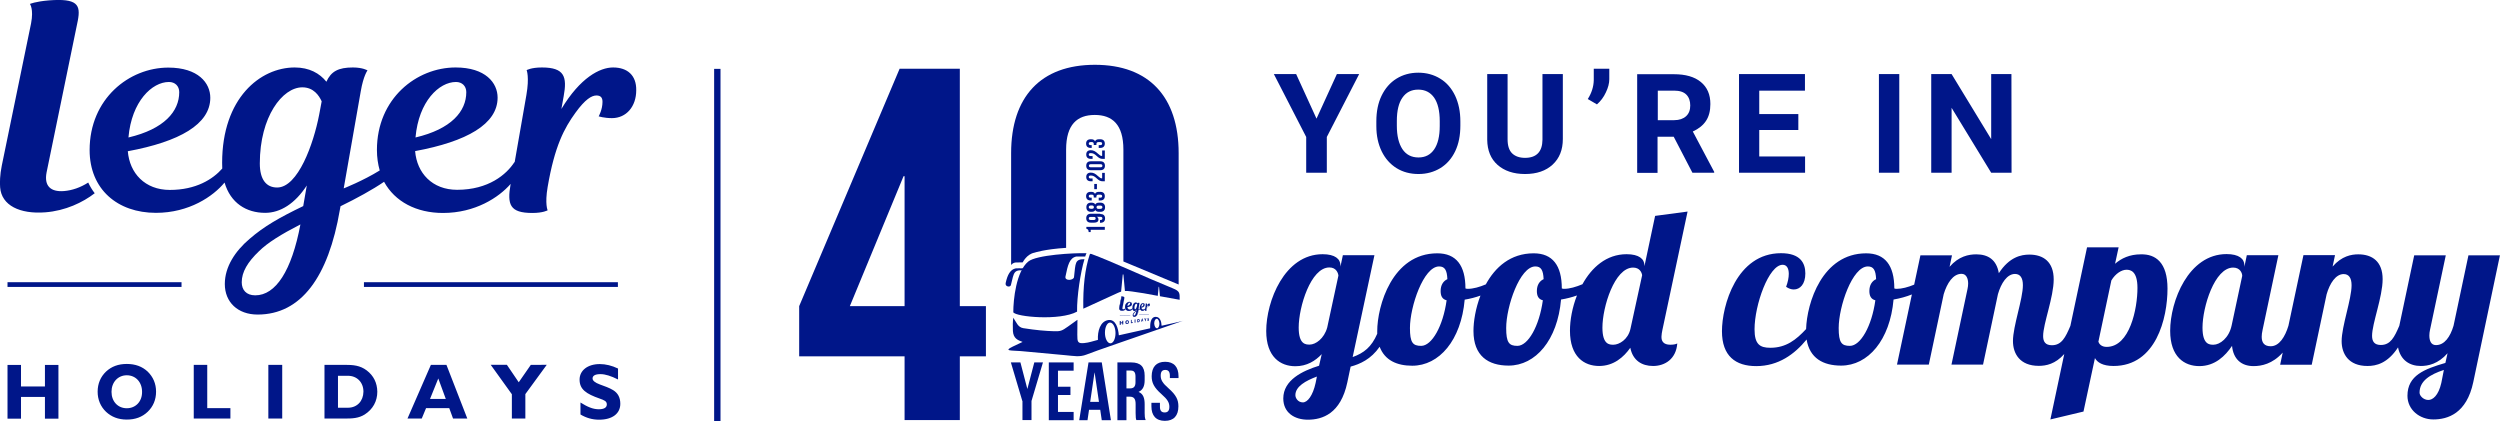 <?xml version="1.0" encoding="utf-8"?>
<!-- Generator: Adobe Illustrator 27.1.1, SVG Export Plug-In . SVG Version: 6.00 Build 0)  -->
<svg version="1.1" id="Layer_1" xmlns="http://www.w3.org/2000/svg" xmlns:xlink="http://www.w3.org/1999/xlink" x="0px" y="0px"
	 viewBox="0 0 1963.9 331.1" style="enable-background:new 0 0 1963.9 331.1;" xml:space="preserve">
<style type="text/css">
	.st0{fill:#001689;}
	.st1{fill-rule:evenodd;clip-rule:evenodd;fill:#001689;}
</style>
<path class="st0" d="M69.3,143.4c1.4,3,3.1,5.8,5.1,8.4c-9.3,7.2-23,13.8-38.9,15c-19.9,1.5-34.3-5.4-35.4-19.6
	c-0.3-3.6-0.2-9.8,1.3-17.1l23-111.7C26.6,7,23.5,3.1,23.5,3.1s4.2-1.9,14.9-2.8c22.2-1.7,25.2,3.2,22.7,16L36.6,135.4
	c-2.1,10.7,3.2,15.5,13.6,14.7C56.7,149.6,63.4,147.2,69.3,143.4z M481.6,53c-10.4,0-25.8,8-40.6,32.6l1.8-10
	c2.8-15.3,0.7-22.6-17.1-22.6c-8.5,0-12,2.1-12,2.1s2.3,5.3-0.2,19.6l-9.2,52.7h-0.2c-6.2,9.6-20.3,21.7-45,21.7
	c-19.6,0-31.6-13.2-33-30.4c40.6-7.5,64.8-21.2,64.8-42c0-11.6-9.5-23.7-33-23.7c-30.7,0-61.8,24.4-61.8,64.8
	c0,5.8,0.8,11.2,2.2,16.1C285.2,142,270,148,270,148l13.4-76.3c2.1-12.3,5.3-16.4,5.3-16.4S285,53,277.2,53
	c-11.3,0-17.1,3-20.8,11.2C251.1,57.6,243,53,231.5,53c-27,0-57,24-57,74.9c0,1.5,0,3,0.1,4.5c-7.4,8.4-20.6,16.8-41.2,16.8
	c-19.6,0-31.6-13.2-33-30.4c40.6-7.5,64.8-21.2,64.8-42c0-11.6-9.5-23.7-33-23.7c-30.7,0-61.8,24.4-61.8,64.8
	c0,30.8,21.9,49.3,52.1,49.3c26.1,0,45-13,53.9-23.8c4.7,16.1,17.1,23.8,31.9,23.8c12,0,23.5-7.3,32.7-21.5l-2.8,16.2
	c-18.9,9.1-30.9,16-42.2,25.8c-11.3,9.6-19.4,21.9-19.4,35.4c0,14.2,10.1,24,25.8,24c34.1,0,55.6-29.5,64.6-82.4l0.5-2.7
	c12.4-6,25.5-13.2,34.2-19.2c8.5,15.6,25.4,24.5,46.3,24.5c25.3,0,43.9-12.2,53.1-22.8v0.2c-2.8,16-0.7,22.6,17.1,22.6
	c8.5,0,12-2.1,12-2.1s-2.3-4.8,0-18.3c5.5-32.2,13.1-46.3,21.9-58.4C459.7,78,464.8,75,468.5,75c3.5,0,4.8,1.8,4.8,5
	c0,6.2-3,11.4-3,11.4s4.4,1.4,10.4,1.4c11.3,0,19.1-9.1,19.1-21.9C500,59.2,492.9,53,481.6,53z M358.2,64.4c4.8,0,8.1,3.2,8.1,8
	c0,15.1-11.8,29-39.9,35.6C328.9,79.5,345,64.4,358.2,64.4z M132.7,64.4c4.8,0,8.1,3.2,8.1,8c0,15.1-11.8,29-39.9,35.6
	C103.4,79.5,119.5,64.4,132.7,64.4z M200.5,232c-7.1,0-10.6-4.3-10.6-10.3c0-8,4.6-15.8,13.6-24.4c6.7-6.6,17.3-13.2,32.5-21
	C229.1,212.8,216.6,232,200.5,232z M250.7,90.2c-4.4,22.8-16.6,57.1-33,57.1c-8.5,0-13.6-6.2-13.6-18.9c0-36.8,17.8-59.8,33.4-59.8
	c8.8,0,13.1,6.4,15.2,11L250.7,90.2z M481.7,306.5c-3.1-1.9-6.7-3.1-10.5-4.5s-5.7-3-5.7-4.7c0-2.2,2.1-3.4,6.2-3.4
	c3.9,0,8.4,1.5,13.8,4.2v-8.6c-4.8-2.3-9.7-3.5-14.3-3.5c-9.7,0-15.9,5.1-15.9,12.2c0,7.7,5.2,11.2,15.8,14.9
	c3.7,1.3,5.6,2.1,5.6,4.6s-2.2,3.8-6.3,3.8c-4.8,0-9.1-2-14.4-5.3v9.4c4.5,2.7,9.4,4.1,14.6,4.1c10.6,0,16.7-4.9,16.7-12.5
	C487.3,312.3,485.4,308.8,481.7,306.5z M210.8,328.8h10.9v-42.2h-10.9V328.8z M162.8,286.6h-10.6v42.2H181v-8.2h-18.2V286.6z
	 M288.1,291c-5.3-4-10.7-4.4-17.4-4.4h-15.8v42.2h15.8c6.1,0,11-0.2,15.8-3.2c6.4-4.1,9.9-10.4,9.9-17.9
	C296.3,300.8,293.5,295.1,288.1,291z M273.3,320.3h-7.8v-25.1h7.8c7.2,0,12.2,5.2,12.2,12.5C285.4,315.1,280.5,320.3,273.3,320.3z
	 M350.7,286.6h-12.2l-18.4,42.2h11.2l3.4-8.2h18.2l3,8.2h11.2L350.7,286.6z M337.8,313.4l6.5-16.1l5.9,16.1H337.8z M407.5,300.3
	l-9.3-13.7h-12.7l16.6,23.1v19.1h10.6v-19.2l16.8-23H417L407.5,300.3z M35.3,303.6H16.5v-16.9H5.9v42.2h10.6v-17.1h18.8v17.1h10.6
	v-42.2H35.3V303.6z M116,291.9c-4.3-4-9.7-6-16.4-6c-6.7,0-12,2-16.3,6c-4.3,4.1-6.6,9.5-6.6,15.8c0,6.2,2.3,11.7,6.6,15.8
	c4.3,4,9.6,6.1,16.3,6.1c6.7,0,12.1-2,16.4-6.1s6.6-9.5,6.6-15.8S120.3,296.1,116,291.9z M99.6,320.7c-7,0-12-5.3-12-12.9
	s5.1-13,12-13c7,0,12,5.4,12,13C111.7,315.4,106.6,320.7,99.6,320.7z M142.6,221.7H5.9v3.7h136.7L142.6,221.7L142.6,221.7z
	 M485.4,221.7H285.9v3.7h199.5V221.7z"/>
<path class="st0" d="M1018.2,58.2h-17.5l25.4,49.4v28.1h16.2v-28.1l25.4-49.4h-17.5l-16,35L1018.2,58.2z M1147.2,95.3
	c0-7.6-1.4-14.3-4.1-20.1c-2.8-5.8-6.6-10.3-11.7-13.4c-5-3.1-10.8-4.7-17.2-4.7c-6.5,0-12.2,1.6-17.2,4.7c-5,3.1-8.9,7.6-11.7,13.4
	s-4.1,12.5-4.1,20.1v3.8c0,7.5,1.4,14,4.2,19.8c2.8,5.7,6.7,10.1,11.7,13.2s10.8,4.6,17.2,4.6c6.5,0,12.2-1.6,17.3-4.7
	c5-3.1,8.9-7.6,11.6-13.3c2.7-5.7,4-12.4,4-20.1V95.3z M1131,99c0,8.1-1.5,14.2-4.4,18.4c-2.9,4.2-7,6.3-12.3,6.3
	c-5.5,0-9.7-2.2-12.6-6.5c-2.9-4.4-4.4-10.5-4.4-18.4V95c0-8.1,1.5-14.2,4.4-18.3c2.9-4.2,7-6.3,12.4-6.3s9.5,2.1,12.5,6.3
	c2.9,4.2,4.4,10.4,4.4,18.5L1131,99L1131,99z M1211.7,58.2v51.6c-0.1,9.4-4.7,14.2-13.7,14.2c-4.3,0-7.7-1.2-10.1-3.5
	c-2.4-2.3-3.6-6-3.6-11.1V58.2h-16v51.6c0.1,8.4,2.8,15,8.1,19.7c5.3,4.7,12.5,7.2,21.6,7.2c9.2,0,16.4-2.5,21.7-7.4
	c5.3-4.9,8-11.6,8-20.1v-51C1227.7,58.2,1211.7,58.2,1211.7,58.2z M1261.5,72.6c1.8-3.7,2.7-7.2,2.7-10.4V54H1252v9
	c-0.1,5.1-1.7,10.1-4.7,14.8l7.2,4.2C1257.4,79.5,1259.8,76.3,1261.5,72.6z M1329.5,135.7h17.1V135l-16.8-31.7
	c4.6-2.1,8.1-4.9,10.4-8.4s3.4-7.9,3.4-13.2c0-7.5-2.5-13.2-7.5-17.3s-12-6.1-21.2-6.1h-28.8v77.5h16v-28.4h12.7L1329.5,135.7z
	 M1302.3,71.2h12.8c4.3,0,7.5,1,9.6,3.1s3.1,5,3.1,8.6s-1.1,6.4-3.3,8.4c-2.2,2-5.3,3.1-9.3,3.1h-12.9V71.2L1302.3,71.2z
	 M1412.7,89.6H1382V71.2h35.9v-13h-51.8v77.5h51.9v-12.8h-36v-20.8h30.7L1412.7,89.6L1412.7,89.6z M1492,58.2h-16v77.5h16V58.2z
	 M1580.1,58.2h-15.9v51.1l-31.1-51.1h-16v77.5h16v-51l31.1,51h16L1580.1,58.2L1580.1,58.2z M1312.1,270.8c3.1,0,4.5-0.5,5.5-1
	c-0.9,12.2-9.7,17.7-19,17.7c-8.8,0-15.9-4.3-17.9-14.3c-5.2,7.4-13.1,14.3-24.5,14.3c-11.7,0-22.9-7.2-22.9-27.7
	c0-8.3,1.8-18.3,5.5-27.7c-3.9,1.4-8.2,2.5-12.5,3.2c-2.8,31.9-20,51.9-41.2,51.9c-16,0-27.6-7.6-27.6-27.2c0-7.4,1.6-17.7,5.5-27.8
	c-3.9,1.4-8.1,2.5-12.4,3.2c-2.8,31.9-20,51.9-41.2,51.9c-12.1,0-21.6-4.3-25.6-14.9c-6.8,9.8-15.4,13.6-22.8,15.6l-2.6,12.4
	c-5.2,24.6-19.6,29.3-31,29.3c-10.5,0-19.3-5.5-19.3-16.7c0-14.5,15.2-21.7,28.1-25.7l2.1-9.1c-5,5.3-11.7,9.5-20.7,9.5
	c-11.7,0-22.9-7.2-22.9-27.7c0-23.3,14.3-60.3,44.3-60.3c9.8,0,14,3.8,14,8.8v1l1.9-9h24.8l-17.1,80c8.9-3.2,14.8-7.9,19.3-18.3
	c0-0.7,0-1.3,0-2c0-19.8,11.7-61.2,47.2-61.2c14.8,0,22.1,9.5,22.1,27.6c0.7,0.3,1.4,0.3,1.9,0.3c4.1,0,9.2-1.4,14.1-3.5
	c7.3-13.4,19.3-24.4,37.6-24.4c14.8,0,22.1,9.5,22.1,27.6c0.7,0.3,1.4,0.3,1.9,0.3c4.2,0,9.3-1.5,14.3-3.6
	c7.3-13.2,18.8-23.6,34.7-23.6c9.8,0,14,3.8,14,8.8v0.7l8.4-39.6l25.5-3.4l-19.8,93.1c-0.3,1.7-0.7,3.4-0.7,5
	C1305,267.9,1306.7,270.8,1312.1,270.8z M1034.5,295.8c-8.8,3.3-16.9,7.8-16.9,14.6c0,2.4,2.1,5.7,5.9,5.7c3.6,0,7.8-5.2,10-15.3
	L1034.5,295.8z M1051.4,216.5c-0.2-1.9-1.6-6.4-7.1-6.4c-14.6,0-24.1,31-24.1,47.2c0,13.3,5.5,13.4,8.6,13.4
	c4.7,0,11.4-4.7,13.8-13.4L1051.4,216.5z M1131.7,228.6c0-4.8,2.2-7.9,5.3-9.3c-0.3-7.2-2.1-10-6.5-10c-12.2,0-22.9,31.5-22.9,48.4
	c0,11.4,2.2,14,8.8,14c8.4,0,17.2-15.5,20-35.8C1132.7,235,1131.7,232.1,1131.7,228.6z M1207.3,228.6c0-4.8,2.2-7.9,5.3-9.3
	c-0.3-7.2-2.1-10-6.5-10c-12.2,0-22.9,31.5-22.9,48.4c0,11.4,2.2,14,8.8,14c8.4,0,17.2-15.5,20-35.8
	C1208.3,235,1207.3,232.1,1207.3,228.6z M1290,216.2c-0.3-2.1-1.9-6-7.1-6c-14.6,0-24.1,31-24.1,47.2c0,13.3,5.5,13.4,8.6,13.4
	c4.5,0,11.5-4,13.4-12.4L1290,216.2z M1702.7,226.7c0,23.3-9,60.8-42.4,60.8c-8.6,0-12.8-2.9-14.6-6.2l-9,42l-26,6.2l10.9-51.4
	c-7,7.9-14.3,9.3-20,9.3c-15,0-20.3-9.7-20.3-19.5c0-11.7,7.8-32.9,7.8-43.9c0-5.7-2.1-8.8-6.2-8.8c-6.2,0-10.9,7.2-13.4,15.9
	l-11.7,55.3H1533l12.6-59.4c0.3-1.4,0.5-2.8,0.5-4.3c0-3.8-1.4-7.6-5.2-7.6c-6.7,0-11.4,7.4-14,16l-11.7,55.3h-25l11.7-55.1
	c-4.5,1.8-9.3,3.1-14.4,4c-2.8,31.9-20,51.9-41.2,51.9c-14.1,0-24.7-5.8-27.1-20.5c-9.4,11.5-22.1,20.9-39.6,20.9
	c-16.2,0-26.9-7.9-26.9-27.4c0-20,11.4-61.3,46.4-61.3c15.3,0,19.1,7.9,19.1,15.9c0,8.4-4.1,12.6-9.1,12.6c-1.9,0-4-0.7-6-2.1
	c1.4-3.8,2.1-7.2,2.1-10.2c0-4.3-1.6-7.1-4.8-7.1c-10.9,0-22.1,31.5-22.1,50.7c0,11.7,4.1,14.5,12.4,14.5c12.4,0,20.3-6.3,28.1-14.7
	c0.6-20.4,12.6-59.5,47.2-59.5c14.8,0,22.1,9.5,22.1,27.6c0.7,0.3,1.4,0.3,1.9,0.3c4,0,8.9-1.3,13.7-3.3l4.9-23h24.8l-1.9,9
	c7.2-8.3,15-9.8,21-9.8c9.1,0,15.9,4.1,17.7,14.8c8.3-12.8,17.6-14.6,24-14.6c11,0,19.1,5.7,19.1,19.5c0,14-8.3,34.8-8.3,44.5
	c0,4.3,1.7,7.2,6.9,7.2c7.6,0,10.7-6.2,14.5-15.2l13.1-61.7h24.8l-2.8,12.9c5-4.3,11.5-7.4,20.2-7.4
	C1693.4,199.5,1702.7,206.2,1702.7,226.7z M1468.5,228.6c0-4.8,2.2-7.9,5.3-9.3c-0.3-7.2-2.1-10-6.5-10c-12.2,0-22.9,31.5-22.9,48.4
	c0,11.4,2.2,14,8.8,14c8.4,0,17.2-15.5,20-35.8C1469.6,235,1468.5,232.1,1468.5,228.6z M1679.1,226.2c0-13.3-5.5-14.3-8.6-14.3
	c-3.8,0-8.6,2.9-11.9,8.4l-10.2,48.2c0.7,1.9,2.6,4,6.5,4C1673.1,272.5,1679.1,242.4,1679.1,226.2z M1963.9,200.3l-21,99.9
	c-5.2,24.6-20,29.3-31.4,29.3c-10.5,0-20.3-7.4-20.3-18.6c0-16,13.4-21,29.8-25.8l1.7-7.6c-7.4,8.4-15.2,10-21,10
	c-8.7,0-15.9-4.5-17.9-14.6c-8.2,12.6-17.2,14.6-24,14.6c-15,0-20.3-9.7-20.3-19.5c0-11.7,7.8-32.9,7.8-43.9c0-5.7-2.1-8.8-6.2-8.8
	c-6.2,0-10.9,7.2-13.4,15.9l-11.7,55.3h-24.8l2-9.5c-8.1,9-16.8,10.6-22.9,10.6c-9.6,0-15.9-5.5-16.9-15.9
	c-5.3,7.9-13.4,15.9-25.7,15.9c-11.7,0-22.9-7.2-22.9-27.7c0-23.3,14.3-60.3,44.3-60.3c9.8,0,14,3.8,14,8.8v1.2l1.9-9.1h24.8
	l-12.4,58.6c-0.5,2.2-0.7,4-0.7,5.5c0,4.8,2.2,7.4,7.1,7.4c6.7,0,11.3-7.5,13.9-16.1l11.8-55.5h24.8l-1.9,9
	c7.2-8.3,14.8-9.6,20.2-9.6c11,0,19.1,5.7,19.1,19.5c0,14-8.3,34.8-8.3,44.5c0,4.3,1.7,7.2,6.9,7.2c7.6,0,10.7-6.2,14.5-15.1l0,0
	l11.7-55.3h24.8l-12.4,58.6c-0.3,1.4-0.5,2.9-0.5,4.3c0,4,1.2,7.6,5.2,7.6c6.7,0,11.2-6.5,13.8-15.2l11.7-55.3h24.8V200.3z
	 M1761.4,216.7c0-2.1-1.6-6.5-7.1-6.5c-14.6,0-24.1,31-24.1,47.2c0,13.3,5.5,13.4,8.6,13.4c5,0,12.2-5.2,14.3-15.2L1761.4,216.7z
	 M1919.8,290.6c-10.9,3.6-19.1,8.6-19.1,17.9c0,2.4,3.1,5.7,6.9,5.7c3.4,0,7.9-3.3,10.2-13.4L1919.8,290.6z"/>
<rect x="561" y="54.1" class="st0" width="5" height="277"/>
<g>
	<g>
		<g>
			<path class="st0" d="M627.8,240.5L706.7,54H754v186.5h20.5v39.4H754V330h-43.4v-50.1h-82.8V240.5z M710.6,240.5V138.4h-0.8
				l-42.2,102.1H710.6z"/>
			<g>
				<path class="st0" d="M803.1,315l-9-30.3h7.5l5.4,20.7h0.1l5.4-20.7h6.8l-9,30.3v15h-7.1V315z"/>
				<path class="st0" d="M831.1,303.8h9.8v6.5h-9.8v13.3h12.3v6.5h-19.5v-45.4h19.5v6.5h-12.3V303.8z"/>
				<path class="st0" d="M872.7,330.1h-7.2l-1.2-8.2h-8.8l-1.2,8.2h-6.5l7.3-45.4h10.4L872.7,330.1z M856.4,315.7h6.9l-3.4-23h-0.1
					L856.4,315.7z"/>
				<path class="st0" d="M892.7,330.1c-0.4-1.2-0.6-1.9-0.6-5.6v-7.1c0-4.2-1.4-5.8-4.7-5.8h-2.5v18.5h-7.1v-45.4h10.8
					c7.4,0,10.6,3.4,10.6,10.4v3.6c0,4.7-1.5,7.7-4.7,9.1v0.1c3.6,1.5,4.7,4.9,4.7,9.6v7c0,2.2,0.1,3.8,0.8,5.5H892.7z M884.9,291.2
					v13.9h2.8c2.7,0,4.3-1.2,4.3-4.8v-4.5c0-3.2-1.1-4.7-3.6-4.7H884.9z"/>
				<path class="st0" d="M915.3,284.2c6.9,0,10.5,4.1,10.5,11.4v1.4H919v-1.9c0-3.2-1.3-4.5-3.6-4.5c-2.3,0-3.6,1.2-3.6,4.5
					c0,3.3,1.4,5.8,6.1,9.9c6,5.3,7.8,9,7.8,14.2c0,7.3-3.6,11.4-10.6,11.4s-10.6-4.1-10.6-11.4v-2.8h6.7v3.2c0,3.2,1.4,4.4,3.7,4.4
					s3.7-1.2,3.7-4.4c0-3.3-1.4-5.8-6.1-9.9c-6-5.3-7.8-9-7.8-14.2C904.8,288.3,908.3,284.2,915.3,284.2z"/>
			</g>
			<g>
				<path class="st1" d="M851,242.5c9-4.1,18-8.3,27.1-12.4c1-0.4,1.8-0.8,2.6-1l1.3-13.5h0.5l1.2,13c3-0.2,6.7,0.6,14.9,1.8l10.9,2
					l0.7-7.1h0.3l0.7,7.4l15.5,2.8c0-5.3,0.3-6.7-5.4-9c-22.9-9.3-47.7-21-63.7-26.9c-1.3-0.5-1.4,0-1.6,0.5
					C852.3,211.2,850.7,225.4,851,242.5"/>
				<path class="st1" d="M807.1,210.8c-0.3,0.5-0.7,1-0.3,1.8c-11-1.2-10,0.9-12.7,11.4c-0.5,1.9-4.7,1.3-4.1-1.6
					c1.4-6.6,3.7-10.8,8-11.6C798,210.8,801,210.7,807.1,210.8"/>
				<path class="st1" d="M843.7,217.7c-0.3,2.6-7.5,3.3-6.7-0.5c1.8-8.7,3-14.6,8.6-15.7c0,0,2.6,0,6.9,0c0.3-1,0.6-1.8,1-2.6
					c-9.8-0.3-39.5,1.3-45.8,6.6c-9.4,7.8-11.7,29.6-11.7,39.8c2,3.6,36.5,6.9,50.1-0.5c-0.2-12,2.7-30.9,5.8-41.2
					C844.3,203.6,845,206.4,843.7,217.7z"/>
				<path class="st1" d="M912.5,255.9c-0.1-2.9-1-7-4.6-7c-4.3,0.1-4.4,5.8-4.4,9c-6.9,1.5-15,3.4-24.6,5.5
					c-0.4-5.4-2.4-12.7-8.1-12c-6.6,0.9-8.7,8.9-8.3,15.6c-4.2,1-6.6,2.1-10.8,2.5c-5.2,0.5-5.4-1-5.4-6.5c0-4.5,0.1-9.8,0.1-11.8
					l-7.4,5.3c-4.9,3.5-5.9,3.8-10.9,3.7c-6.8-0.2-14-0.8-24.2-2.4c-4.3-0.7-5.3-4.4-7.9-8.2c-0.4,2.8-0.5,6.8-0.3,10.5
					c0.4,5.7,3.7,7.1,7.6,8.5l-7.8,3.7c-7.5,3.6-0.9,2.9,6.5,3.5l34.7,3.2c6.9,0.6,11.4,1.7,16.9-0.5c7.8-3.1,30.9-10.9,76.3-26.7
					C929.9,252,924.1,253.3,912.5,255.9z M872.2,269.7c-2.3-0.1-4.2-3.8-4.2-8.3c0-4.5,1.8-8.1,4.1-8s4.2,3.8,4.2,8.3
					C876.3,266.2,874.5,269.8,872.2,269.7z M908.8,257.9c-1.1,0-2-1.8-2.1-3.8c0-2.1,0.9-3.7,2-3.7c1.1,0,2,1.8,2.1,3.8
					C910.8,256.3,909.9,258,908.8,257.9z"/>
			</g>
			<g>
				<path class="st0" d="M855.2,182.2c0-1.8-0.8-2.2-1.8-2.5v-1.5h14.5v2.3h-11.1v1.8H855.2z"/>
				<path class="st0" d="M864.3,168.1c2.4,0,3.8,1.1,3.8,3.5c0,2.2-1.3,3.4-3.6,3.4h-0.4v-2.2h0.5c1,0,1.4-0.5,1.4-1.2
					c0-0.8-0.4-1.3-1.8-1.3h-2.6v0c0.8,0.4,1.3,1.1,1.3,2.1c0,1.7-1.2,2.5-3.3,2.5h-2.7c-2.3,0-3.6-1.2-3.6-3.5
					c0-2.2,1.3-3.5,3.6-3.5H864.3z M859.3,170.4h-2.6c-1,0-1.4,0.5-1.4,1.2s0.4,1.2,1.4,1.2h2.6c1,0,1.4-0.5,1.4-1.2
					S860.4,170.4,859.3,170.4z"/>
				<path class="st0" d="M868.1,162.8c0,2.3-1.3,3.6-3.6,3.6h-1.1c-1.4,0-2.4-0.4-3-1.4h0c-0.5,1-1.5,1.4-2.9,1.4h-0.5
					c-2.3,0-3.6-1.3-3.6-3.6s1.3-3.6,3.6-3.6h0.5c1.4,0,2.4,0.5,2.9,1.4h0c0.6-1,1.6-1.4,3-1.4h1.1
					C866.7,159.2,868.1,160.5,868.1,162.8z M857.8,164c1.2,0,1.5-0.5,1.5-1.3c0-0.7-0.4-1.3-1.5-1.3H857c-1.3,0-1.7,0.6-1.7,1.3
					s0.4,1.3,1.7,1.3H857.8z M866,162.8c0-0.7-0.4-1.3-1.6-1.3H863c-1.1,0-1.6,0.5-1.6,1.3s0.5,1.3,1.6,1.3h1.3
					C865.6,164,866,163.5,866,162.8z"/>
				<path class="st0" d="M857,152.9c-1.3,0-1.7,0.5-1.7,1.2c0,0.7,0.4,1.2,1.4,1.2h0.9v2.2h-0.8c-2.3,0-3.6-1.2-3.6-3.4
					s1.3-3.4,3.6-3.4h0.4c1.6,0,2.5,0.5,3,1.6h0c0.5-1.1,1.6-1.6,3-1.6h1.1c2.3,0,3.6,1.2,3.6,3.4s-1.3,3.4-3.6,3.4h-1.2v-2.2h1.3
					c1,0,1.4-0.5,1.4-1.2c0-0.7-0.4-1.2-1.6-1.2h-1.1c-1.3,0-1.8,0.5-1.8,1.5v0.8h-2.1v-0.9c0-0.8-0.4-1.4-1.5-1.4H857z"/>
				<path class="st0" d="M859.6,148.6v-4.1h2.1v4.1H859.6z"/>
				<path class="st0" d="M855.3,139c0,0.7,0.4,1.2,1.4,1.2h1.6v2.2h-1.4c-2.3,0-3.6-1.2-3.6-3.4c0-2.2,1.3-3.4,3.6-3.4
					c1.9,0,3.5,0.7,5.7,2.8c1.4,1.3,2.1,1.7,2.9,1.7c0.1,0,0.2,0,0.3,0v-4.3h2.1v6.6h-1.8c-1.6,0-2.8-0.6-4.6-2.3
					c-1.8-1.7-3-2.2-4.5-2.2C855.7,137.8,855.3,138.3,855.3,139z"/>
				<path class="st0" d="M856.9,133.7c-2.3,0-3.6-1.2-3.6-3.5s1.3-3.5,3.6-3.5h7.5c2.3,0,3.6,1.2,3.6,3.5s-1.3,3.5-3.6,3.5H856.9z
					 M864.6,131.4c1,0,1.4-0.5,1.4-1.2s-0.4-1.2-1.4-1.2h-7.8c-1,0-1.4,0.5-1.4,1.2s0.4,1.2,1.4,1.2H864.6z"/>
				<path class="st0" d="M855.3,121.4c0,0.7,0.4,1.2,1.4,1.2h1.6v2.2h-1.4c-2.3,0-3.6-1.2-3.6-3.4c0-2.2,1.3-3.4,3.6-3.4
					c1.9,0,3.5,0.7,5.7,2.8c1.4,1.3,2.1,1.7,2.9,1.7c0.1,0,0.2,0,0.3,0v-4.3h2.1v6.6h-1.8c-1.6,0-2.8-0.6-4.6-2.3
					c-1.8-1.7-3-2.2-4.5-2.2C855.7,120.2,855.3,120.7,855.3,121.4z"/>
				<path class="st0" d="M857,111.6c-1.3,0-1.7,0.5-1.7,1.2s0.4,1.2,1.4,1.2h0.9v2.2h-0.8c-2.3,0-3.6-1.2-3.6-3.4s1.3-3.4,3.6-3.4
					h0.4c1.6,0,2.5,0.5,3,1.6h0c0.5-1.1,1.6-1.6,3-1.6h1.1c2.3,0,3.6,1.2,3.6,3.4s-1.3,3.4-3.6,3.4h-1.2v-2.2h1.3
					c1,0,1.4-0.5,1.4-1.2s-0.4-1.2-1.6-1.2h-1.1c-1.3,0-1.8,0.5-1.8,1.5v0.8h-2.1V113c0-0.8-0.4-1.4-1.5-1.4H857z"/>
			</g>
			<path class="st0" d="M797.9,206.2l5.5-0.1c0,0,3.2-6.5,9.2-7.6c0,0,7.8-2.7,24.9-3.8v-77.2c0-19.7,8.7-27.2,22.5-27.2
				c13.8,0,22.5,7.5,22.5,27.2v87.9l43.4,18.1V120.3c0-44.2-23.3-69.4-65.8-69.4c-42.6,0-65.8,25.2-65.8,69.4v87.9
				C795.1,207.1,796.4,206.3,797.9,206.2z"/>
		</g>
	</g>
	<g>
		<path class="st0" d="M882.6,243c-0.7,0-1-0.3-0.9-1l1.5-7.7c0.2-0.8,0-1.2-1.4-1.3c-0.7,0-1,0-1,0s0.2,0.3,0.1,1l-1.5,7.5
			c-0.1,0.5-0.1,0.9-0.1,1.2c0.1,1,1.1,1.5,2.4,1.3c1-0.1,1.9-0.5,2.4-1c-0.1-0.2-0.2-0.3-0.3-0.5C883.4,242.9,883,243,882.6,243z"
			/>
		<path class="st0" d="M882.6,243L882.6,243c0,0-0.1,0-0.1,0c-0.2,0-0.4-0.1-0.5-0.2c-0.1-0.1-0.2-0.3-0.2-0.5c0-0.1,0-0.2,0-0.3
			l0,0l0,0l1.5-7.7v0c0-0.2,0-0.3,0-0.4c0-0.1,0-0.2-0.1-0.3c-0.1-0.1-0.2-0.3-0.3-0.3c-0.2-0.1-0.4-0.1-0.7-0.2
			c-0.1,0-0.3,0-0.5-0.1c-0.7,0-1,0-1,0l0,0l0,0l0,0l0,0l0,0l0,0l0,0c0,0,0.1,0.2,0.1,0.5c0,0.1,0,0.3-0.1,0.5l0,0l-1.5,7.5l0,0
			c-0.1,0.4-0.1,0.7-0.1,0.9c0,0.1,0,0.2,0,0.2c0,0.5,0.3,0.8,0.6,1c0.4,0.2,0.9,0.3,1.4,0.3c0.1,0,0.2,0,0.3,0c1-0.1,1.9-0.5,2.4-1
			l0,0l0,0c-0.1-0.2-0.2-0.3-0.3-0.5l0,0l0,0C883.4,242.8,882.9,243,882.6,243L882.6,243L882.6,243c0.4,0,0.8-0.1,1.2-0.4l0,0l0,0
			c0.1,0.2,0.2,0.4,0.3,0.6l0,0l0,0c-0.6,0.5-1.4,0.9-2.4,1c-0.1,0-0.2,0-0.3,0c-0.6,0-1-0.1-1.4-0.3c-0.3-0.2-0.6-0.6-0.6-1
			c0-0.1,0-0.1,0-0.2c0-0.2,0-0.6,0.1-0.9v0l1.5-7.4l0,0c0-0.2,0.1-0.4,0.1-0.5c0-0.4-0.1-0.6-0.1-0.6l0,0l0,0l0,0
			c0,0,0.3-0.1,0.9,0c0.2,0,0.3,0,0.5,0c0.4,0.1,0.6,0.1,0.8,0.3c0.1,0.1,0.1,0.1,0.1,0.2c0,0.1,0,0.2,0,0.3c0,0.1,0,0.2,0,0.4l0,0
			l-1.5,7.7l0,0c0,0.1,0,0.2,0,0.3c0,0.2,0.1,0.4,0.2,0.6c0.1,0.1,0.3,0.2,0.6,0.2C882.5,243.1,882.5,243.1,882.6,243L882.6,243z"/>
		<path class="st0" d="M900.9,240.1l0.1-0.5c0.1-0.7,0-1.1-0.6-1.2c-0.3,0-0.4,0.1-0.4,0.1s0.1,0.3,0,1l-0.3,2.6l0,0
			c-0.2,0.5-0.8,1.1-1.7,1.1c-0.8,0-1.3-0.7-1.3-1.6c1.6-0.3,2.5-1,2.5-2c0-0.6-0.4-1.2-1.3-1.3c-1.2-0.1-2.5,1.1-2.5,3.3
			c0,0.3,0,0.6,0.1,0.9c-0.6,0.4-1.2,0.7-1.2,0.7l0.6-4.2c0.1-0.7,0.2-0.9,0.2-0.9s-0.2-0.1-0.5-0.2c-0.5-0.1-0.8,0.1-0.9,0.5
			c-0.2-0.4-0.6-0.7-1.2-0.7c-1.3-0.1-2.8,1.1-2.8,4.2c0,0.1,0,0.2,0,0.3c-0.4,0.5-1.1,1-2.2,1c-1.1,0-1.8-0.9-1.9-1.9
			c2.3-0.4,3.6-1.1,3.6-2.4c0-0.7-0.5-1.5-1.8-1.6c-1.7-0.2-3.6,1.2-3.6,3.8c0,2,1.3,3.2,3,3.2c1.4,0,2.4-0.8,2.9-1.4
			c0.2,1,0.9,1.4,1.6,1.4c0.6,0,1.1-0.4,1.6-1.2l-0.1,0.9c-0.9,0.5-1.5,0.9-2,1.5c-0.6,0.6-1,1.3-1,2.1c0,0.8,0.5,1.4,1.3,1.3
			c1.6-0.1,2.6-1.8,3-4.8l0-0.2c0.5-0.3,1.1-0.7,1.5-1c0.4,0.8,1.1,1.3,1.9,1.3c1,0,1.7-0.6,2-1.2l0,0c-0.1,0.8,0,1.1,0.6,1.1
			c0.3,0,0.4-0.1,0.4-0.1s-0.1-0.2,0-0.9c0.2-1.6,0.5-2.3,0.8-2.8c0.3-0.5,0.4-0.6,0.6-0.6c0.1,0,0.2,0.1,0.2,0.3
			c0,0.3-0.1,0.5-0.1,0.5s0.1,0.1,0.3,0.1c0.4,0,0.6-0.4,0.6-1c0-0.6-0.2-0.9-0.6-0.9C902,238.6,901.5,238.9,900.9,240.1z
			 M897.9,238.8c0.2,0,0.3,0.2,0.3,0.4c0,0.8-0.5,1.5-1.6,1.8C896.7,239.5,897.3,238.7,897.9,238.8z M887.4,237.8
			c0.3,0,0.4,0.2,0.4,0.5c0,0.9-0.6,1.7-2.2,2.1C885.8,238.6,886.7,237.8,887.4,237.8z M890.9,247.9c-0.4,0-0.5-0.2-0.5-0.6
			c0-0.5,0.2-0.9,0.7-1.5c0.3-0.4,0.8-0.8,1.6-1.2C892.3,246.7,891.7,247.9,890.9,247.9z M893.3,239.8c-0.2,1.3-0.8,3.2-1.5,3.2
			c-0.4,0-0.7-0.4-0.7-1.1c0-2.1,0.9-3.4,1.6-3.3c0.4,0,0.6,0.4,0.7,0.7L893.3,239.8z"/>
		<path class="st0" d="M900.9,240.1L900.9,240.1l0.1-0.5v0c0-0.2,0-0.3,0-0.5c0-0.1,0-0.2,0-0.3c0-0.1-0.1-0.2-0.2-0.3
			c-0.1-0.1-0.2-0.1-0.4-0.1c-0.3,0-0.4,0.1-0.4,0.1l0,0l0,0l0,0l0,0l0,0l0,0l0,0c0,0,0,0.1,0,0.4c0,0.1,0,0.3,0,0.6l-0.3,2.6l0,0
			l0,0l0,0l0,0l0,0c-0.2,0.5-0.7,1.1-1.7,1.1c-0.4,0-0.7-0.2-0.9-0.5c-0.2-0.3-0.4-0.7-0.4-1.1l0,0l0,0c0.8-0.2,1.5-0.4,1.9-0.8
			c0.2-0.2,0.4-0.4,0.5-0.6c0.1-0.2,0.2-0.5,0.2-0.7c0-0.3-0.1-0.6-0.3-0.9c-0.2-0.3-0.5-0.4-1-0.5c-0.6-0.1-1.2,0.2-1.7,0.8
			c-0.5,0.6-0.8,1.4-0.8,2.5c0,0.3,0,0.6,0.1,0.9l0,0l0,0c-0.3,0.2-0.6,0.4-0.8,0.5c-0.1,0.1-0.2,0.1-0.3,0.2c0,0-0.1,0-0.1,0
			c0,0,0,0,0,0l0,0l0,0l0.6-4.2v0c0-0.3,0.1-0.5,0.1-0.7c0-0.1,0-0.1,0.1-0.1c0,0,0,0,0,0l0,0l0,0l0,0l0,0l0,0c0,0-0.2-0.1-0.5-0.2
			c-0.3,0-0.4,0-0.6,0.1c-0.2,0.1-0.3,0.2-0.4,0.5l0,0l0,0c-0.2-0.4-0.6-0.7-1.2-0.8c-0.6-0.1-1.3,0.2-1.9,0.9
			c-0.6,0.7-0.9,1.8-0.9,3.3c0,0.1,0,0.2,0,0.3l0,0l0,0c-0.4,0.5-1.1,1-2.2,1c-0.5,0-1-0.2-1.3-0.6c-0.3-0.3-0.5-0.8-0.5-1.3l0,0
			l0,0c1.2-0.2,2.1-0.5,2.7-0.9c0.3-0.2,0.5-0.4,0.7-0.7c0.2-0.3,0.2-0.5,0.2-0.9c0-0.4-0.1-0.7-0.4-1c-0.3-0.3-0.7-0.5-1.4-0.6
			c-0.9-0.1-1.7,0.2-2.4,0.9c-0.7,0.7-1.2,1.7-1.2,3c0,1,0.3,1.8,0.9,2.4c0.6,0.5,1.3,0.8,2.2,0.8c1.4,0,2.4-0.8,2.9-1.4l0,0l0,0
			c0.1,0.5,0.3,0.8,0.6,1.1c0.3,0.2,0.6,0.3,1,0.3c0.6,0,1.1-0.4,1.6-1.2l0,0l0,0l-0.1,0.9l0,0l0,0c-0.9,0.5-1.5,0.9-2,1.5l0,0l0,0
			c-0.6,0.6-1,1.3-1,2.1c0,0.4,0.1,0.8,0.4,1c0.2,0.2,0.6,0.4,1,0.3c0.8-0.1,1.5-0.5,2-1.4c0.5-0.8,0.8-2,1-3.5v0l0-0.2l0,0l0,0
			c0.5-0.3,1.1-0.7,1.5-1l0,0l0,0c0.4,0.9,1.1,1.3,1.9,1.3c1,0,1.7-0.6,2.1-1.2l0,0l0,0l0,0l0,0v0c0,0.2,0,0.3,0,0.5
			c0,0.1,0,0.2,0,0.3c0,0.1,0.1,0.2,0.2,0.3c0.1,0.1,0.2,0.1,0.4,0.1c0.3,0,0.4-0.1,0.4-0.1l0,0l0,0l0,0l0,0l0,0l0,0l0,0
			c0,0,0-0.1,0-0.4c0-0.1,0-0.3,0-0.5v0c0.2-1.6,0.5-2.3,0.8-2.8c0.1-0.2,0.2-0.4,0.3-0.5c0.1-0.1,0.2-0.1,0.2-0.1
			c0.1,0,0.1,0,0.1,0.1c0,0,0,0.1,0,0.2c0,0.1,0,0.3,0,0.4c0,0,0,0.1,0,0.1c0,0,0,0,0,0l0,0l0,0l0,0l0,0c0,0,0.2,0.1,0.4,0.1
			c0.2,0,0.4-0.1,0.5-0.3c0.1-0.2,0.2-0.4,0.2-0.8c0-0.3-0.1-0.5-0.2-0.7c-0.1-0.2-0.3-0.3-0.5-0.3
			C902,238.6,901.4,238.9,900.9,240.1L900.9,240.1L900.9,240.1L900.9,240.1L900.9,240.1c0.5-1.1,1.1-1.5,1.4-1.4
			c0.2,0,0.3,0.1,0.4,0.3c0.1,0.1,0.2,0.4,0.2,0.6c0,0.3-0.1,0.5-0.2,0.7c-0.1,0.2-0.3,0.3-0.4,0.3c-0.1,0-0.2,0-0.2,0
			c0,0-0.1,0-0.1,0c0,0,0,0,0,0c0,0,0,0,0,0l0,0l0,0c0,0,0.1-0.3,0.1-0.6c0-0.1,0-0.2,0-0.2c0-0.1-0.1-0.1-0.1-0.1
			c-0.1,0-0.1,0-0.2,0.1c-0.1,0.1-0.2,0.3-0.3,0.5c-0.3,0.6-0.6,1.3-0.8,2.9l0,0l0,0c0,0.2,0,0.4,0,0.5c0,0.3,0,0.4,0,0.4l0,0l0,0
			l0,0c0,0-0.1,0.1-0.4,0.1c-0.2,0-0.4,0-0.5-0.2c0-0.1-0.1-0.1-0.1-0.2c0-0.1,0-0.2,0-0.3c0-0.1,0-0.3,0-0.5v0l0,0l0-0.1l-0.1,0.1
			c-0.3,0.5-1,1.1-2,1.1c-0.8,0-1.5-0.5-1.9-1.3l0,0l0,0c-0.4,0.3-0.9,0.7-1.5,1l0,0l0,0.2l0,0c-0.2,1.5-0.5,2.6-1,3.4
			c-0.5,0.8-1.1,1.3-2,1.3c-0.4,0-0.7-0.1-0.9-0.3c-0.2-0.2-0.3-0.6-0.3-1c0-0.8,0.4-1.5,1-2.1l0,0l0,0c0.6-0.6,1.1-1,2-1.5l0,0
			l0.2-1.1l-0.1,0.1c-0.4,0.8-1,1.2-1.5,1.2c-0.4,0-0.7-0.1-1-0.3c-0.3-0.2-0.5-0.6-0.6-1l0-0.1l0,0.1c-0.5,0.6-1.4,1.4-2.9,1.4
			c-0.8,0-1.6-0.3-2.1-0.8c-0.5-0.5-0.9-1.3-0.9-2.3c0-1.3,0.5-2.3,1.1-2.9c0.7-0.6,1.5-0.9,2.4-0.8c0.6,0.1,1.1,0.3,1.3,0.6
			c0.3,0.3,0.4,0.6,0.4,1c0,0.3-0.1,0.6-0.2,0.8c-0.2,0.4-0.6,0.7-1.2,0.9c-0.6,0.3-1.3,0.4-2.1,0.6l0,0l0,0c0,0.5,0.2,1,0.6,1.4
			c0.3,0.4,0.8,0.6,1.3,0.6c1.1,0,1.8-0.5,2.2-1l0,0l0,0c0-0.1,0-0.2,0-0.3c0-1.5,0.4-2.6,0.9-3.3c0.5-0.7,1.2-0.9,1.8-0.9
			c0.5,0.1,0.9,0.3,1.1,0.7l0,0l0,0c0.1-0.2,0.2-0.4,0.3-0.4c0.1-0.1,0.3-0.1,0.6-0.1c0.2,0,0.3,0.1,0.4,0.1c0,0,0.1,0,0.1,0.1
			c0,0,0,0,0,0l0,0l0,0l0,0l0,0l0,0c0,0-0.1,0.2-0.2,0.9l0,0l-0.6,4.2l0,0c0,0,0.7-0.3,1.2-0.7l0,0l0,0c-0.1-0.3-0.1-0.6-0.1-0.9
			c0-1.1,0.3-1.9,0.8-2.5c0.5-0.5,1.1-0.8,1.7-0.7c0.5,0,0.8,0.2,1,0.5c0.2,0.2,0.3,0.5,0.3,0.8c0,0.3-0.1,0.5-0.2,0.7
			c-0.2,0.3-0.4,0.6-0.8,0.8c-0.4,0.2-0.9,0.4-1.5,0.5l0,0l0,0c0,0.5,0.2,0.9,0.4,1.2c0.2,0.3,0.6,0.5,0.9,0.5c1,0,1.5-0.6,1.7-1.1
			l0,0l0,0l0,0l0,0l0.3-2.7l0,0c0-0.3,0-0.5,0-0.6c0-0.3,0-0.4,0-0.4l0,0l0,0v0c0,0,0.1-0.1,0.4-0.1c0.2,0,0.4,0.1,0.5,0.2
			c0,0.1,0.1,0.1,0.1,0.2c0,0.1,0,0.2,0,0.3c0,0.1,0,0.3,0,0.4v0l-0.1,0.7L900.9,240.1L900.9,240.1z M897.9,238.8L897.9,238.8
			c0.1,0,0.2,0.1,0.2,0.2c0.1,0.1,0.1,0.2,0.1,0.3c0,0.4-0.1,0.7-0.4,1c-0.3,0.3-0.6,0.5-1.2,0.7l0,0l0,0c0.1-0.7,0.2-1.3,0.5-1.7
			C897.3,239,897.6,238.8,897.9,238.8L897.9,238.8L897.9,238.8c-0.3-0.1-0.6,0.1-0.8,0.5c-0.2,0.4-0.4,0.9-0.5,1.7l0,0l0,0
			c0.6-0.1,1-0.4,1.2-0.7c0.3-0.3,0.4-0.7,0.4-1.1c0-0.1,0-0.2-0.1-0.3C898,238.8,898,238.8,897.9,238.8L897.9,238.8z M887.4,237.8
			L887.4,237.8c0.1,0,0.2,0.1,0.3,0.2c0.1,0.1,0.1,0.2,0.1,0.3c0,0.4-0.2,0.9-0.5,1.2c-0.4,0.4-0.9,0.6-1.7,0.8l0,0l0,0
			c0.1-0.9,0.3-1.5,0.7-2C886.6,238,887,237.8,887.4,237.8L887.4,237.8L887.4,237.8c-0.4-0.1-0.8,0.1-1.1,0.6
			c-0.3,0.4-0.6,1.1-0.7,2l0,0.1l0,0c0.8-0.2,1.4-0.5,1.7-0.8c0.4-0.4,0.5-0.8,0.5-1.3c0-0.2,0-0.3-0.1-0.4
			C887.7,237.9,887.5,237.8,887.4,237.8L887.4,237.8z M890.9,247.9L890.9,247.9c-0.2,0-0.3-0.1-0.4-0.2c-0.1-0.1-0.1-0.2-0.1-0.4
			c0-0.2,0.1-0.5,0.2-0.7c0.1-0.2,0.3-0.5,0.5-0.7l0,0l0,0c0.3-0.4,0.8-0.8,1.5-1.2l0,0l0,0c-0.2,1-0.4,1.8-0.7,2.4
			c-0.1,0.3-0.3,0.5-0.5,0.6C891.3,247.8,891.1,247.9,890.9,247.9L890.9,247.9L890.9,247.9c0.2,0,0.4-0.1,0.6-0.2
			c0.3-0.2,0.5-0.6,0.7-1.1c0.2-0.5,0.4-1.2,0.5-1.9l0-0.1l-0.1,0c-0.7,0.5-1.2,0.8-1.6,1.2l0,0l0,0c-0.2,0.3-0.4,0.5-0.5,0.8
			c-0.1,0.2-0.2,0.5-0.2,0.7c0,0.2,0,0.3,0.1,0.4C890.6,247.9,890.7,248,890.9,247.9L890.9,247.9z M893.3,239.8L893.3,239.8
			c-0.1,0.6-0.3,1.4-0.6,2c-0.1,0.3-0.3,0.6-0.4,0.8c-0.2,0.2-0.3,0.3-0.5,0.3c-0.2,0-0.4-0.1-0.5-0.3c-0.1-0.2-0.2-0.4-0.2-0.8
			c0-1.1,0.2-1.9,0.5-2.5c0.2-0.3,0.3-0.5,0.5-0.6c0.2-0.1,0.4-0.2,0.5-0.2c0.2,0,0.3,0.1,0.4,0.2c0.1,0.1,0.2,0.3,0.2,0.4l0,0l0,0
			L893.3,239.8L893.3,239.8L893.3,239.8L893.3,239.8l0.1-0.6l0,0c0-0.1-0.1-0.3-0.2-0.4c-0.1-0.1-0.3-0.2-0.5-0.3
			c-0.2,0-0.4,0.1-0.6,0.2c-0.6,0.4-1.1,1.6-1.1,3.2c0,0.4,0.1,0.7,0.2,0.9c0.1,0.2,0.3,0.3,0.5,0.3c0.2,0,0.4-0.1,0.6-0.3
			c0.3-0.3,0.5-0.8,0.6-1.3C893.1,240.9,893.3,240.3,893.3,239.8L893.3,239.8L893.3,239.8z"/>
		<path class="st0" d="M902.3,250.8c-0.1-0.1-0.2-0.1-0.4-0.2c-0.1-0.1-0.2-0.1-0.2-0.2c0-0.1,0.1-0.2,0.2-0.2c0.1,0,0.3,0,0.5,0.1
			V250c-0.2-0.1-0.3-0.1-0.5-0.1c-0.3,0-0.5,0.3-0.5,0.7c0,0.4,0.2,0.5,0.5,0.7c0.1,0,0.2,0.1,0.2,0.2c0,0.1-0.1,0.2-0.2,0.2
			c-0.2,0-0.3-0.1-0.5-0.2v0.5c0.2,0.1,0.3,0.2,0.5,0.1c0.4-0.1,0.6-0.3,0.6-0.7C902.5,251,902.5,250.9,902.3,250.8z"/>
		<path class="st0" d="M902.3,250.8L902.3,250.8c-0.1-0.1-0.2-0.1-0.3-0.2l0,0l0,0c-0.1,0-0.1-0.1-0.1-0.1c0,0,0-0.1,0-0.1
			c0,0,0,0,0-0.1c0,0,0,0,0.1-0.1c0,0,0.1,0,0.1,0c0.1,0,0.3,0,0.5,0.1l0,0v-0.5l0,0c-0.2-0.1-0.3-0.1-0.5-0.1
			c-0.2,0-0.3,0.1-0.4,0.2c-0.1,0.1-0.2,0.3-0.2,0.5c0,0.2,0,0.3,0.1,0.4c0.1,0.1,0.2,0.2,0.4,0.2c0.1,0,0.1,0,0.1,0.1c0,0,0,0,0,0
			c0,0,0,0,0,0.1c0,0,0,0,0,0.1c0,0,0,0.1-0.1,0.1c0,0-0.1,0-0.1,0c-0.2,0-0.3-0.1-0.5-0.2l0,0v0.5l0,0c0.2,0.1,0.3,0.2,0.5,0.1
			c0.2,0,0.3-0.1,0.4-0.2c0.1-0.1,0.2-0.3,0.2-0.5C902.5,251,902.5,250.9,902.3,250.8L902.3,250.8L902.3,250.8L902.3,250.8
			L902.3,250.8c0.1,0.1,0.2,0.3,0.2,0.5c0,0.2,0,0.3-0.1,0.4c-0.1,0.1-0.2,0.2-0.4,0.2c-0.2,0-0.3,0-0.5-0.1l0,0l0,0v-0.5l0,0l0,0
			c0.2,0.1,0.3,0.2,0.5,0.2c0.1,0,0.1,0,0.2-0.1c0,0,0,0,0-0.1c0,0,0-0.1,0-0.1c0,0,0-0.1,0-0.1c0,0,0-0.1-0.1-0.1
			c0,0-0.1,0-0.1-0.1c-0.2-0.1-0.3-0.1-0.4-0.2c-0.1-0.1-0.1-0.2-0.1-0.4c0-0.2,0.1-0.3,0.1-0.4c0.1-0.1,0.2-0.2,0.4-0.2
			c0.2,0,0.3,0,0.5,0.1l0,0l0,0v0.4l0,0l0,0c-0.2-0.1-0.3-0.2-0.5-0.1c-0.1,0-0.1,0-0.2,0.1c0,0,0,0,0,0.1c0,0,0,0.1,0,0.1
			c0,0.1,0,0.1,0.1,0.1c0,0,0.1,0.1,0.2,0.1l0,0C902.1,250.7,902.2,250.7,902.3,250.8L902.3,250.8L902.3,250.8z"/>
		<polygon class="st0" points="891.4,253.5 891.9,253.4 891.9,251 891.4,251 		"/>
		<polygon class="st0" points="891.4,253.5 891.4,253.5 892,253.4 892,250.9 891.4,251 891.4,253.5 891.4,253.5 891.4,253.5 
			891.5,253.5 891.5,251.1 891.9,251 891.9,253.4 891.4,253.4 891.4,253.5 891.5,253.5 		"/>
		<polygon class="st0" points="889,251.3 888.5,251.4 888.5,253.9 889.9,253.7 889.9,253.2 889,253.3 		"/>
		<polygon class="st0" points="889,251.3 889,251.3 888.4,251.3 888.4,253.9 890,253.7 890,253.2 889,253.3 889,251.3 889,251.3 
			889,251.3 889,251.3 889,253.4 889.9,253.2 889.9,253.7 888.5,253.9 888.5,251.4 889,251.3 889,251.3 889,251.3 		"/>
		<path class="st0" d="M895,250.9c-0.2-0.2-0.5-0.2-0.8-0.2l-0.7,0.1v2.4l0.7-0.1c0.3,0,0.5-0.1,0.7-0.3c0.3-0.3,0.4-0.6,0.4-1
			C895.3,251.4,895.2,251.1,895,250.9z M894.3,252.6l-0.3,0v-1.4l0.3,0c0.3,0,0.5,0.2,0.5,0.6S894.6,252.5,894.3,252.6z"/>
		<path class="st0" d="M895,250.9L895,250.9c-0.1-0.1-0.2-0.2-0.3-0.2c-0.1,0-0.3,0-0.4,0l-0.7,0.1v2.4l0.7-0.1
			c0.3,0,0.5-0.1,0.7-0.3v0c0.3-0.3,0.4-0.6,0.4-1.1C895.4,251.4,895.2,251.1,895,250.9L895,250.9L895,250.9L895,250.9L895,250.9
			c0.2,0.2,0.3,0.5,0.3,0.9c0,0.4-0.1,0.7-0.4,1v0c-0.2,0.2-0.4,0.2-0.7,0.3l-0.7,0.1v-2.3l0.7-0.1c0.1,0,0.3,0,0.4,0
			C894.7,250.8,894.8,250.8,895,250.9L895,250.9L895,250.9z M894.3,252.6L894.3,252.6l-0.3,0v-1.3l0.3,0c0.2,0,0.3,0,0.4,0.1
			c0.1,0.1,0.1,0.3,0.1,0.5c0,0.2-0.1,0.4-0.1,0.5C894.6,252.4,894.5,252.5,894.3,252.6L894.3,252.6L894.3,252.6
			c0.2,0,0.3-0.1,0.4-0.2c0.1-0.1,0.2-0.3,0.2-0.5c0-0.2-0.1-0.4-0.2-0.5c-0.1-0.1-0.2-0.2-0.4-0.2l-0.4,0v1.5L894.3,252.6
			L894.3,252.6z"/>
		<path class="st0" d="M897.1,250.4l-0.8,2.3l0.5-0.1l0.1-0.5l0.7-0.1l0.1,0.4l0.4-0.1l-0.6-2.1L897.1,250.4z M897,251.8l0.3-0.9
			l0.2,0.8L897,251.8z"/>
		<path class="st0" d="M897.1,250.4L897.1,250.4l-0.8,2.4l0.5-0.1l0.1-0.5l0.7-0.1l0.1,0.4l0.5-0.1l-0.7-2.2L897.1,250.4
			L897.1,250.4L897.1,250.4L897.1,250.4l0.5,0l0.6,2l-0.4,0.1l-0.1-0.4l-0.8,0.1l-0.1,0.5l-0.4,0.1L897.1,250.4L897.1,250.4
			L897.1,250.4L897.1,250.4z M897,251.8L897,251.8l0.3-0.8l0.2,0.7L897,251.8L897,251.8L897,251.8L897,251.8L897,251.8l0.5,0
			l-0.3-0.9L897,251.8L897,251.8L897,251.8z"/>
		<polygon class="st0" points="899.7,250.8 899.4,250.2 898.9,250.2 899.5,251.3 899.5,252.3 899.9,252.2 899.9,251.3 900.5,250 
			900.1,250.1 		"/>
		<polygon class="st0" points="899.7,250.8 899.8,250.8 899.4,250.1 898.9,250.2 899.5,251.3 899.5,252.3 900,252.2 900,251.3 
			900.6,250 900.1,250.1 899.7,250.8 899.7,250.8 899.8,250.8 899.7,250.8 899.8,250.8 900.1,250.1 900.5,250.1 899.9,251.2 
			899.9,252.2 899.6,252.2 899.6,251.3 899,250.2 899.4,250.2 899.7,250.9 899.8,250.8 		"/>
		<polygon class="st0" points="881.6,253.2 880.4,253.4 880.4,252.2 879.7,252.3 879.7,255.2 880.4,255.1 880.4,253.9 881.6,253.8 
			881.6,254.9 882.3,254.8 882.3,252 881.6,252.1 		"/>
		<polygon class="st0" points="881.6,253.2 881.6,253.2 880.4,253.3 880.4,252.2 879.6,252.3 879.6,255.2 880.4,255.1 880.4,254 
			881.6,253.8 881.6,255 882.3,254.8 882.3,252 881.6,252.1 881.6,253.2 881.6,253.2 881.6,253.2 881.6,253.2 881.6,253.2 
			881.6,252.1 882.2,252.1 882.2,254.8 881.6,254.9 881.6,253.7 880.3,253.9 880.3,255.1 879.7,255.2 879.7,252.4 880.3,252.3 
			880.3,253.4 881.6,253.3 881.6,253.2 		"/>
		<path class="st0" d="M885.5,251.6c-0.4,0-0.7,0.2-1,0.5c-0.3,0.3-0.4,0.7-0.4,1.1c0,0.4,0.1,0.7,0.4,1c0.3,0.2,0.6,0.3,1,0.2
			c0.4-0.1,0.7-0.2,0.9-0.5c0.2-0.3,0.4-0.6,0.4-1c0-0.4-0.1-0.7-0.4-0.9C886.2,251.7,885.9,251.6,885.5,251.6z M885.5,253.8
			c-0.4,0.1-0.7-0.2-0.7-0.7s0.3-0.9,0.7-0.9c0.4,0,0.7,0.3,0.7,0.7C886.2,253.4,885.9,253.8,885.5,253.8z"/>
		<path class="st0" d="M885.5,251.6L885.5,251.6c-0.4,0-0.7,0.2-1,0.5l0,0l0,0c-0.3,0.3-0.4,0.7-0.4,1.1c0,0.4,0.1,0.8,0.4,1
			c0.3,0.2,0.6,0.3,1,0.3c0.4-0.1,0.7-0.2,1-0.5c0.2-0.3,0.4-0.7,0.4-1.1c0-0.4-0.1-0.7-0.4-1l0,0l0,0
			C886.2,251.6,885.9,251.6,885.5,251.6L885.5,251.6L885.5,251.6c0.4,0,0.7,0.1,0.9,0.3l0,0c0.2,0.2,0.4,0.5,0.4,0.9
			c0,0.4-0.1,0.7-0.4,1c-0.2,0.3-0.5,0.4-0.9,0.5c-0.4,0.1-0.7,0-0.9-0.2c-0.3-0.2-0.4-0.5-0.4-0.9c0-0.4,0.1-0.7,0.4-1l0,0
			C884.8,251.9,885.2,251.7,885.5,251.6L885.5,251.6z M885.5,253.8L885.5,253.8c-0.2,0-0.4-0.1-0.5-0.2c-0.1-0.1-0.2-0.3-0.2-0.5
			c0-0.2,0.1-0.4,0.2-0.6c0.1-0.2,0.3-0.3,0.5-0.3c0.2,0,0.4,0,0.5,0.2c0.1,0.1,0.2,0.3,0.2,0.5c0,0.2-0.1,0.4-0.2,0.6
			C885.9,253.7,885.7,253.8,885.5,253.8L885.5,253.8L885.5,253.8c0.2,0,0.4-0.1,0.5-0.3c0.1-0.2,0.2-0.4,0.2-0.6
			c0-0.2-0.1-0.4-0.2-0.6c-0.1-0.1-0.3-0.2-0.5-0.2c-0.2,0-0.4,0.1-0.5,0.3c-0.1,0.2-0.2,0.4-0.2,0.6c0,0.3,0.1,0.5,0.2,0.6
			C885.1,253.8,885.3,253.9,885.5,253.8L885.5,253.8z"/>
		<line class="st0" x1="879.7" y1="248" x2="887.9" y2="247.6"/>
		<polyline class="st0" points="879.7,248.1 887.9,247.7 887.9,247.5 879.7,247.9 		"/>
		<line class="st0" x1="894.9" y1="247.2" x2="902.5" y2="246.8"/>
		<polyline class="st0" points="894.9,247.3 902.5,246.9 902.5,246.7 894.9,247.1 		"/>
	</g>
</g>
</svg>
